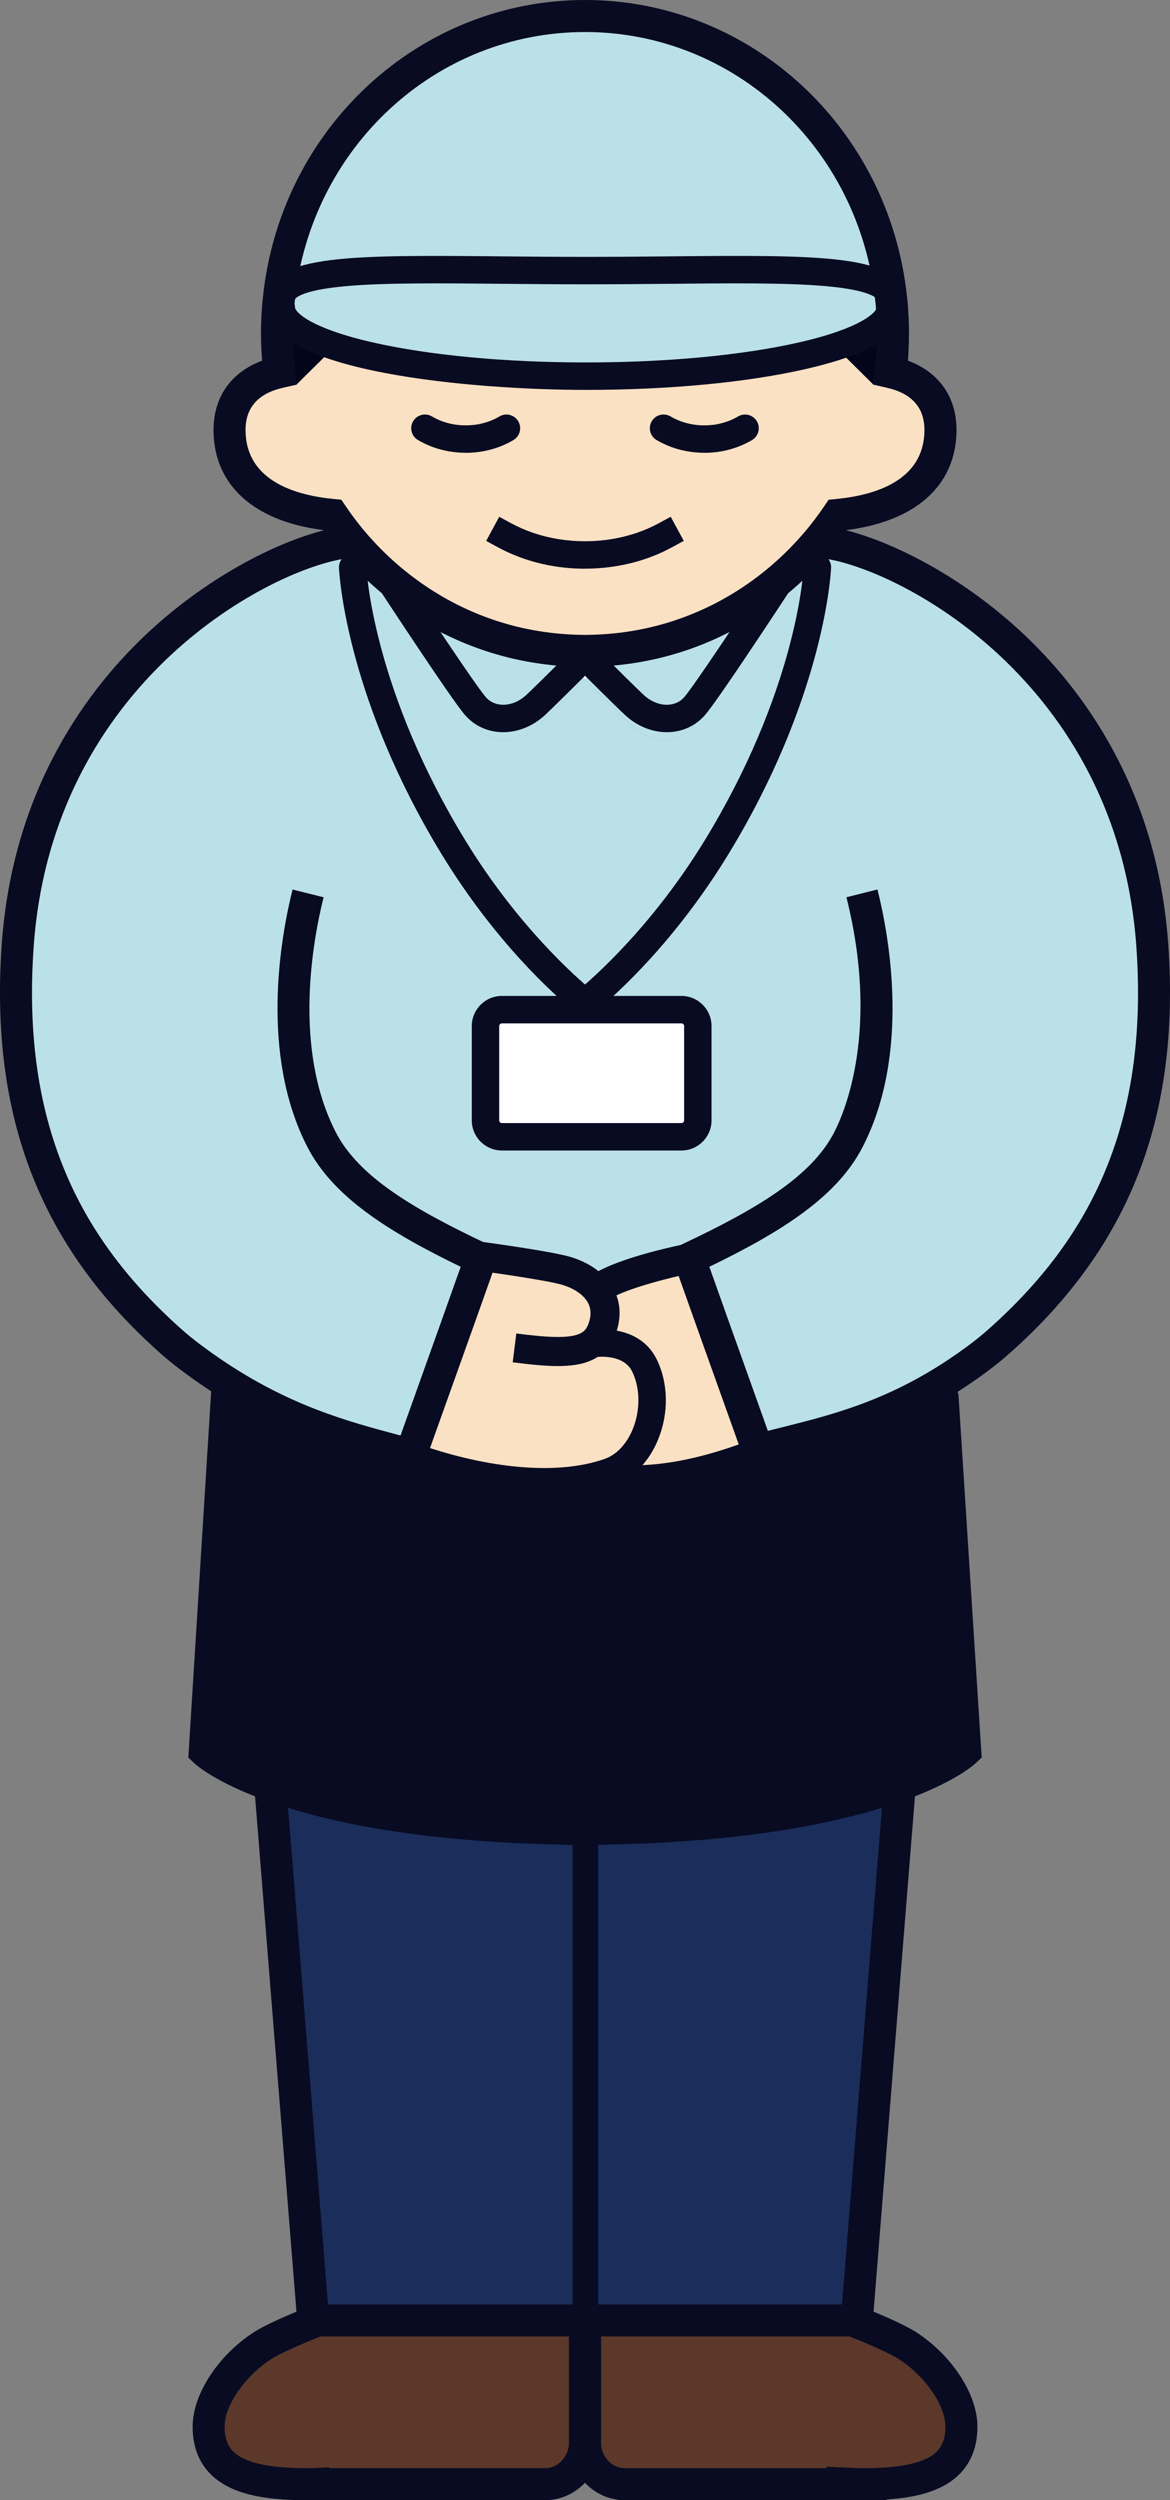<?xml version="1.0" encoding="UTF-8"?>
<svg id="_レイヤー_2" data-name="レイヤー 2" xmlns="http://www.w3.org/2000/svg" viewBox="0 0 53.074 113.334">
  <rect x="0" y="0" width="53.074" height="113.334" fill="#808080" stroke="none"/>
  <g id="_画像" data-name="画像">
    <g>
      <g>
        <path d="m42.759,63.271l1.026,16.095s-.793.753-3.041,1.564c-.341.123-.718.247-1.128.371-2.65.798-6.795,1.552-13.057,1.605h-.003c-.013-.002-.026,0-.039,0-6.584-.058-10.829-.886-13.457-1.728-.263-.085-.511-.168-.741-.253-2.237-.81-3.028-1.56-3.028-1.56l1.027-16.548.017-.029c3.15,2.166,5.849,2.856,8.093,3.486,3.212,1.269,6.273,1.654,8.511,1.081,2.284.377,4.663-.03,7.665-1.306,2.185-.594,4.839-1.121,7.882-3.103l.273.323Z" style="fill: #080b22; stroke-width: 0px;"/>
        <path d="m38.86,105.26c.495.195,1.791.723,2.352,1.097,1.413.936,2.396,2.452,2.399,3.631.009,2.224-2.041,2.62-4.562,2.62-.061,0-.12-.001-.179-.004l.003.004h-10.519c-.971,0-1.764-.796-1.816-1.8.001-.036.003-.072.003-.109v-5.516h12.122s.074.027.197.077Z" style="fill: #5b382a; stroke-width: 0px;"/>
        <path d="m40.743,81.019l.054.158-1.937,24.084c-.123-.049-.197-.077-.197-.077h-12.108v-22.277h.003c6.261-.051,10.406-.771,13.057-1.534.411-.119.787-.237,1.128-.354Z" style="fill: #1b2d5a; stroke-width: 0px;"/>
        <path d="m26.516,82.907c.013,0,.026-.001.039,0v22.277h-.014v-.619h-.007v.619h-12.122s-.074.027-.197.077l-1.937-24.084.041-.162c.23.081.477.161.741.242,2.629.804,6.873,1.596,13.457,1.651Z" style="fill: #1b2d5a; stroke-width: 0px;"/>
        <rect x="26.534" y="104.565" width=".007" height=".619" style="fill: #040000; stroke-width: 0px;"/>
        <path d="m14.215,105.26c.123-.049.197-.077.197-.077h12.122v5.516c0,.036.001.072.004.109-.054,1.004-.846,1.8-1.817,1.8h-10.518v-.004c-.059.003-.119.004-.179.004-2.519,0-4.567-.396-4.56-2.62.004-1.179.985-2.695,2.399-3.631.561-.373,1.858-.901,2.352-1.097Z" style="fill: #5b382a; stroke-width: 0px;"/>
        <path d="m26.516,83.633h-.006c-5.57-.048-10.167-.638-13.664-1.752-.308-.099-.552-.182-.769-.261-2.306-.831-3.182-1.617-3.274-1.704l-.26-.245,1.05-16.822c.026-.417.371-.731.771-.705.4.027.703.387.677.803l-1.001,16.044c.37.251,1.156.713,2.515,1.202.203.074.43.151.717.244,2.31.736,6.486,1.626,13.25,1.685.401.004.723.345.72.762-.003.415-.328.749-.725.749Z" style="fill: #080b22; stroke-width: 0px;"/>
        <path d="m25.859,83.634c-.401,0-.726-.338-.726-.756s.325-.756.726-.756c.219-.001.438,0,.652-.002.018,0,.039,0,.06,0,5.198-.045,9.521-.572,12.843-1.567.389-.117.757-.237,1.094-.358,1.364-.49,2.152-.953,2.526-1.206l-.999-15.593c-.027-.416.276-.776.676-.804.4-.029.746.287.772.703l1.049,16.372-.26.246c-.092.087-.97.877-3.292,1.711-.36.129-.752.257-1.164.381-3.453,1.034-7.912,1.581-13.252,1.626h-.043s-.003,0-.003,0h-.002c-.212.002-.434.002-.657.002Zm.698-.003h-.013s.008,0,.013,0Zm-.081-.004s.007,0,.01.001h-.01Z" style="fill: #080b22; stroke-width: 0px;"/>
        <path d="m39.049,113.334c-.02,0-.039,0-.059,0h-.117s-10.519,0-10.519,0c-1.352,0-2.468-1.093-2.54-2.488l1.449-.075c.032.623.512,1.112,1.091,1.112h9.169l-.047-.071,1.431.068c.047.002.094.003.143.003,1.156,0,2.771-.078,3.446-.756.265-.266.392-.637.39-1.136-.002-.946-.894-2.248-2.074-3.029-.412-.274-1.416-.71-2.218-1.027-.024-.01-.046-.018-.065-.026h-11.972l-.014-1.451h12.253l.123.046s.079.03.212.083c.671.265,1.889.77,2.485,1.166,1.599,1.059,2.719,2.8,2.722,4.234.003.891-.27,1.619-.813,2.165-.797.8-2.047,1.069-3.322,1.15l.018.028-.891.003c-.093.001-.186.002-.279.002Z" style="fill: #080b22; stroke-width: 0px;"/>
        <path d="m24.721,113.334h-11.243v-.006c-1.472-.036-3.002-.25-3.925-1.176-.544-.545-.818-1.274-.815-2.166.005-1.435,1.125-3.175,2.724-4.234.595-.395,1.813-.901,2.486-1.167.13-.052.209-.081.209-.081l.123-.046h.131s12.122,0,12.122,0v1.451h-11.987c-.019.007-.04.016-.063.025-.805.318-1.809.754-2.22,1.027-1.18.781-2.071,2.084-2.075,3.03-.002.499.126.871.391,1.136.675.677,2.288.755,3.443.755.048,0,.096,0,.143-.003l.762-.039v.042h9.792c.579,0,1.059-.489,1.092-1.113l1.449.077c-.074,1.394-1.191,2.487-2.542,2.487Z" style="fill: #080b22; stroke-width: 0px;"/>
        <path d="m25.815,110.866c-.004-.055-.006-.11-.006-.166v-5.516h1.458v5.516c0,.046-.002.092-.003.139l-1.448.027Z" style="fill: #080b22; stroke-width: 0px;"/>
        <polygon points="39.547 105.774 38.1 105.659 38.136 105.203 40.074 81.119 41.52 81.235 39.547 105.774" style="fill: #080b22; stroke-width: 0px;"/>
        <polygon points="13.528 105.773 13.491 105.318 11.554 81.235 13.001 81.119 14.974 105.659 13.528 105.773" style="fill: #080b22; stroke-width: 0px;"/>
        <path d="m26.555,105.987c-.321,0-.58-.26-.58-.581v-22.427c0-.321.26-.581.58-.581s.58.26.58.581v22.427c0,.321-.26.581-.58.581Z" style="fill: #080b22; stroke-width: 0px;"/>
        <g>
          <path d="m31.156,57.194l-.246.108s-3.066.608-3.928,1.353c-.13-.141-.285-.264-.456-.369-.213-.132-.451-.237-.699-.313-.781-.239-3.68-.636-3.68-.636l-.262-.044c-.735,2.147-2.961,8.493-3.057,8.787-.132-.037-.266-.074-.401-.111-2.496-.686-5.553-1.445-9.166-4.181-.067-.049-.132-.099-.198-.151-.294-.228-.58-.465-.852-.716-4.253-3.875-7.344-9.104-6.759-17.849.849-12.696,11.176-17.898,14.548-18.307.035.603.454,6.044,4.562,12.943,2.413,4.053,5.091,6.483,5.976,7.226-.195.165-.304.248-.304.248v.085h-3.466c-.411,0-.745.339-.745.762v4.379c0,.421.334.763.745.763h8.142c.414,0,.745-.342.745-.763v-4.379c0-.423-.331-.762-.745-.762h-4.07v-.085s-.109-.083-.302-.248c.884-.743,3.562-3.172,5.975-7.226,4.109-6.899,4.527-12.34,4.562-12.943,3.372.409,13.699,5.611,14.548,18.307.584,8.745-2.506,13.974-6.759,17.849-.272.251-.558.488-.852.716-.067.052-.132.102-.198.151-3.602,2.717-6.713,3.297-9.21,3.961-.146.039-.289.077-.431.117-.095-.295-2.248-6.434-2.983-8.573-.012-.034-.022-.067-.033-.099Z" style="fill: #bbe1e8; stroke-width: 0px;"/>
          <g>
            <path d="m34.392,65.753c.145-.04.292-.079.442-.117-3.08,1.25-5.52,1.649-7.864,1.28.237-.058.466-.126.686-.205,1.665-.595,2.425-3.107,1.572-4.826-.527-1.06-1.811-1.035-2.241-.993.162-.141.286-.328.373-.569.272-.75.079-1.352-.343-1.79.883-.745,4.03-1.354,4.03-1.354l.251-.11c.012.033.022.065.034.099.754,2.142,2.963,8.289,3.061,8.584Z" style="fill: #fbe1c3; stroke-width: 0px;"/>
            <path d="m26.97,66.915c-2.296.561-5.437.184-8.732-1.06.138.037.276.074.411.111.098-.294,2.382-6.648,3.136-8.798l.269.045s2.975.398,3.776.637c.254.076.499.181.717.313.175.105.334.229.469.37.422.438.615,1.041.343,1.79-.086.24-.211.427-.373.569.43-.042,1.714-.067,2.241.993.854,1.719.094,4.23-1.572,4.826-.22.079-.448.147-.686.205Z" style="fill: #fbe1c3; stroke-width: 0px;"/>
            <path d="m25.313,61.923c-.602,0-1.288-.074-2.055-.17l.163-1.307c1.358.17,2.614.289,3.062-.108.092-.08.16-.187.211-.331.176-.485.104-.882-.218-1.217-.1-.104-.221-.199-.362-.284-.178-.108-.388-.199-.608-.265-.655-.195-3.036-.537-3.898-.653l.175-1.306c.328.044,3.227.436,4.1.696.33.098.637.233.912.399.239.144.452.312.631.499.674.7.855,1.616.507,2.576-.127.354-.323.649-.581.874-.504.447-1.187.596-2.04.596Z" style="fill: #080b22; stroke-width: 0px;"/>
            <path d="m24.66,67.793c-1.988,0-4.268-.46-6.642-1.356-.096-.035-.199-.074-.302-.115l.456-1.157c.093.037.186.072.279.106,3.156,1.191,6.205,1.57,8.372,1.04.216-.053.425-.115.624-.186.531-.19.991-.684,1.261-1.355.348-.862.334-1.862-.037-2.608-.355-.715-1.333-.679-1.625-.651-.056.005-.092.011-.1.012l-.207-1.227s.068-.012.186-.024c.493-.047,2.15-.091,2.859,1.335.532,1.071.561,2.427.077,3.627-.41,1.015-1.118,1.748-1.996,2.061-.239.085-.491.161-.748.223-.75.183-1.575.274-2.457.274Z" style="fill: #080b22; stroke-width: 0px;"/>
            <path d="m27.343,59.098l-.315-.646.018.038-.474-.482.051-.037-.005-.005c1.043-.88,4.091-1.504,4.692-1.62l.257,1.328c-1.247.241-3.439.809-4.061,1.313l-.057.057-.106.053Z" style="fill: #080b22; stroke-width: 0px;"/>
            <path d="m28.673,67.67c-.606,0-1.2-.047-1.791-.14-.036-.005-.072-.011-.109-.017l-.041-.007.192-1.229.054.009c.024.004.047.008.071.011l.019.003c2.228.352,4.552-.031,7.534-1.241l.021-.008c.087-.035.173-.07.261-.107l.477,1.149c-.091.038-.18.074-.27.11l-.021.009c-2.432.987-4.475,1.459-6.396,1.459Z" style="fill: #080b22; stroke-width: 0px;"/>
          </g>
          <path d="m36.818,25.738c.08.004.165.012.256.023-.035.589-.453,5.898-4.562,12.631-2.413,3.955-5.091,6.327-5.975,7.051-.885-.725-3.563-3.096-5.976-7.051-4.107-6.733-4.527-12.043-4.562-12.631.091-.012.176-.019.256-.023l.143-.132c.227.247.463.486.707.716v.003c.166.156.336.308.509.456l-.081.095s3.542,5.422,4.159,6.128c.665.758,1.845.706,2.661-.052.32-.297,1.425-1.392,2.183-2.145.757.754,1.862,1.849,2.182,2.145.816.758,1.995.81,2.661.052.618-.706,4.159-6.128,4.159-6.128l-.081-.095c.174-.149.344-.301.511-.459.244-.231.48-.47.705-.718l.145.133Z" style="fill: #bbe1e8; stroke-width: 0px;"/>
          <path d="m35.458,26.781l.081.095s-3.542,5.422-4.159,6.128c-.665.758-1.845.706-2.661-.052-.32-.297-1.425-1.392-2.182-2.145.38-.379.673-.67.735-.732.03-.001.061-.004.091-.006,3.07-.182,5.872-1.387,8.094-3.288Z" style="fill: #bbe1e8; stroke-width: 0px;"/>
          <path d="m31.655,46.512v4.274c0,.411-.331.745-.745.745h-8.142c-.411,0-.745-.334-.745-.745v-4.274c0-.412.334-.744.745-.744h8.142c.414,0,.745.331.745.744Z" style="fill: #fff; stroke-width: 0px;"/>
          <path d="m27.222,30.078c.017-.001.033-.001.051-.003-.062.062-.354.353-.735.732-.38-.379-.673-.67-.735-.732.014.001.03.001.045.001.071.006.142.009.213.01.039.003.078.004.117.004.12.004.239.006.359.006h.003c.117,0,.234-.001.352-.006.042,0,.082-.001.124-.004.069-.001.137-.004.207-.009Z" style="fill: #fff; stroke-width: 0px;"/>
          <path d="m27.015,30.087c.069-.001.139-.004.207-.009-.069.004-.137.007-.207.009Z" style="fill: #fff; stroke-width: 0px;"/>
          <path d="m26.539,30.097c.117,0,.234-.001.352-.006-.117.004-.234.006-.352.006Z" style="fill: #fff; stroke-width: 0px;"/>
          <path d="m26.84,45.686v.082h-.606v-.082s.109-.081.304-.242c.194.161.302.242.302.242Z" style="fill: #fff; stroke-width: 0px;"/>
          <path d="m26.178,30.091c.119.004.239.006.359.006-.12,0-.239-.001-.359-.006Z" style="fill: #fff; stroke-width: 0px;"/>
          <path d="m25.803,30.076c.062.062.354.353.735.732-.758.754-1.863,1.849-2.183,2.145-.816.758-1.995.81-2.661.052-.618-.706-4.159-6.128-4.159-6.128l.081-.095c2.222,1.901,5.026,3.106,8.094,3.288.03.001.062.004.093.006Z" style="fill: #bbe1e8; stroke-width: 0px;"/>
          <path d="m25.848,30.077c.071.006.142.009.213.01-.071-.001-.142-.004-.213-.01Z" style="fill: #fff; stroke-width: 0px;"/>
          <path d="m30.91,52.152h-8.142c-.754,0-1.367-.613-1.367-1.367v-4.274c0-.753.613-1.366,1.367-1.366h8.142c.754,0,1.367.613,1.367,1.366v4.274c0,.754-.613,1.367-1.367,1.367Zm-8.142-5.762c-.069,0-.123.053-.123.122v4.274c0,.068.055.123.123.123h8.142c.069,0,.123-.054.123-.123v-4.274c0-.069-.053-.122-.123-.122h-8.142Z" style="fill: #080b22; stroke-width: 0px;"/>
          <path d="m26.84,46.308c-.129,0-.26-.04-.371-.123-.005-.004-.124-.092-.327-.261-1.028-.841-3.686-3.232-6.111-7.206-4.185-6.861-4.616-12.319-4.651-12.919-.005-.056-.004-.092-.004-.092.006-.34.283-.617.622-.617h.005c.338.003.611.27.617.607v.016c.035.581.445,5.753,4.473,12.356,2.39,3.918,5.074,6.267,5.839,6.894.175.145.274.219.281.225.275.206.331.596.126.87-.122.164-.309.25-.499.25Zm-10.221-20.601h.001-.001Z" style="fill: #080b22; stroke-width: 0px;"/>
          <path d="m26.235,46.308c-.19,0-.377-.086-.499-.25-.205-.275-.149-.665.127-.871.006-.005.106-.08.281-.223.767-.629,3.452-2.983,5.839-6.895,4.028-6.601,4.438-11.776,4.472-12.344l.002-.029c0-.341.275-.609.617-.612.339.003.621.28.627.622,0,0,0,.036-.005.104-.034.588-.466,6.048-4.651,12.906-2.421,3.968-5.08,6.363-6.111,7.208-.204.167-.321.255-.326.259-.112.083-.242.123-.371.123Z" style="fill: #080b22; stroke-width: 0px;"/>
          <g>
            <path d="m22.824,33.19c-.041,0-.083-.001-.124-.003-.626-.032-1.193-.304-1.599-.766-.645-.737-3.947-5.785-4.321-6.358-.188-.288-.107-.673.181-.861.288-.188.673-.107.861.181,1.451,2.222,3.771,5.711,4.215,6.218.233.265.524.333.727.343.384.021.788-.142,1.112-.443.244-.227,1.034-1.003,2.225-2.187l.766-.763c.243-.243.637-.243.88,0s.243.637,0,.88l-.768.765c-.85.845-1.93,1.914-2.256,2.217-.535.497-1.221.777-1.897.777Z" style="fill: #080b22; stroke-width: 0px;"/>
            <path d="m30.251,33.19c-.677,0-1.362-.279-1.898-.777-.392-.364-1.824-1.788-2.254-2.216l-.768-.765c-.243-.243-.243-.637,0-.88s.637-.243.88,0l.767.764c.878.874,1.922,1.908,2.222,2.186.324.301.73.463,1.112.443.203-.01.494-.078.727-.344.443-.507,2.763-3.996,4.214-6.218.188-.288.573-.368.861-.181.288.188.368.573.181.861-.374.573-3.676,5.621-4.32,6.357-.406.463-.974.735-1.6.767-.041.002-.083.003-.124.003Z" style="fill: #080b22; stroke-width: 0px;"/>
          </g>
          <g>
            <path d="m19.099,66.828l-.663-.182c-.134-.037-.271-.073-.407-.11l-.336-.09c-2.299-.615-5.16-1.379-8.449-3.603-.277-.186-.568-.392-.863-.61-.066-.047-.138-.102-.212-.158-.346-.262-.647-.51-.92-.755C1.824,56.496-.457,50.629.075,42.859c.487-7.112,3.926-11.681,6.725-14.262,3.156-2.91,6.795-4.497,8.841-4.739.097-.012.203-.022.309-.028l.079,1.449c-.065.004-.135.009-.21.019-3.386.401-13.463,5.525-14.295,17.66-.274,4.007.232,7.416,1.547,10.424,1.098,2.511,2.781,4.753,5.146,6.856.245.22.516.442.831.681.064.049.125.095.188.14.286.211.559.404.82.58,3.088,2.089,5.704,2.788,8.012,3.405l.101.027c.163-.458.411-1.15.735-2.057.643-1.798,1.496-4.18,1.995-5.591-3.343-1.617-5.797-3.193-6.948-5.417-2.192-4.237-1.206-9.583-.68-11.685l1.408.352c-.486,1.942-1.403,6.869.561,10.666,1.03,1.991,3.491,3.46,6.869,5.053l.598.282-.257.713c-.448,1.276-1.449,4.073-2.179,6.115-.492,1.374-.916,2.56-.954,2.673l-.217.652Z" style="fill: #080b22; stroke-width: 0px;"/>
            <path d="m33.899,66.615l-.217-.655c-.041-.123-.536-1.508-1.061-2.974-.702-1.962-1.576-4.405-1.996-5.598l-.032-.093-.225-.622.598-.282c3.377-1.592,5.838-3.061,6.869-5.053.511-.988,2.062-4.677.561-10.666l1.408-.353c.527,2.101,1.514,7.444-.68,11.686-1.151,2.225-3.605,3.8-6.947,5.417.457,1.29,1.199,3.365,1.811,5.075.379,1.059.663,1.855.844,2.363.213-.054.43-.109.652-.164,2.198-.549,4.689-1.17,7.539-3.066.283-.189.548-.374.809-.566.07-.05.131-.097.194-.145.316-.239.586-.461.829-.679,2.368-2.105,4.051-4.348,5.149-6.858,1.315-3.008,1.821-6.417,1.547-10.424-.832-12.135-10.909-17.259-14.288-17.659-.081-.01-.151-.016-.217-.02l.079-1.449c.105.006.212.015.315.028,2.039.241,5.679,1.828,8.834,4.738,2.799,2.581,6.237,7.151,6.725,14.262.532,7.77-1.748,13.637-7.177,18.464-.27.242-.571.49-.918.753-.073.055-.145.11-.219.163-.272.201-.555.399-.858.601-3.059,2.035-5.794,2.718-7.992,3.266-.287.072-.567.142-.84.212-.148.038-.29.075-.432.114l-.665.183Z" style="fill: #080b22; stroke-width: 0px;"/>
          </g>
        </g>
      </g>
      <g>
        <path d="m40.422,13.524l-.023.003c-.13-1.665-6.267-1.262-13.82-1.262s-13.69-.404-13.82,1.262l-.106-.012C13.424,6.321,19.348.726,26.537.726s13.118,5.6,13.885,12.799Z" style="fill: #bbe1e8; stroke-width: 0px;"/>
        <path d="m12.758,13.527c.13-1.665,6.267-1.262,13.82-1.262s13.69-.404,13.82,1.262l.023-.003c.014.132.027.263.038.396l-.064.006c0,1.726-6.186,3.125-13.817,3.125s-13.819-1.399-13.819-3.125l-.145-.013c.01-.133.022-.266.038-.398l.106.012Z" style="fill: #bbe1e8; stroke-width: 0px;"/>
        <polygon points="40.292 14.828 39.611 17.431 37.971 15.805 40.292 14.828" style="fill: #03051b; stroke-width: 0px;"/>
        <polygon points="15.098 15.805 13.456 17.431 12.777 14.828 15.098 15.805" style="fill: #03051b; stroke-width: 0px;"/>
        <path d="m39.611,17.431l.68-2.603-2.321.977,1.641,1.626Zm-26.834-2.603l.679,2.603,1.642-1.626-2.321-.977Zm13.026,14.655c-.03-.001-.062-.004-.093-.006-3.069-.182-5.873-1.388-8.096-3.289-.172-.148-.341-.3-.508-.456v-.003c-.246-.23-.482-.469-.709-.716-.133-.145-.265-.292-.392-.443-.331-.391-.641-.802-.93-1.228-1.762-.171-4.623-.899-4.662-3.801-.026-1.867,1.396-2.473,2.257-2.67-.041-.34-.069-.683-.085-1.029-.012-.242-.019-.483-.019-.728,0-.405.016-.805.049-1.201l.145.013c0,1.726,6.187,3.125,13.819,3.125s13.817-1.399,13.817-3.125l.064-.006c.032.394.048.792.048,1.194,0,.243-.006.483-.019.723-.014.347-.043.692-.085,1.033.861.197,2.285.803,2.259,2.67-.041,2.903-2.901,3.63-4.664,3.801-.287.423-.593.829-.92,1.217-.13.153-.263.305-.402.453-.224.247-.46.486-.705.718-.166.156-.337.31-.511.459-2.223,1.901-5.027,3.107-8.097,3.289-.029.001-.058.004-.088.004,0,0,0,.001-.001.001-.126.007-.253.013-.382.016-.117.004-.234.006-.352.006h-.003c-.12,0-.24-.001-.359-.006-.038,0-.077-.001-.116-.004-.072-.001-.143-.004-.214-.01-.014,0-.03,0-.045-.001Z" style="fill: #fbe1c3; stroke-width: 0px;"/>
        <path d="m26.538,25.779c-.477,0-.952-.038-1.413-.114-.445-.071-.89-.182-1.32-.327-.422-.143-.827-.319-1.204-.522l-.547-.296.592-1.094.547.296c.315.17.654.318,1.01.438.364.123.741.217,1.12.277.793.13,1.636.13,2.423,0,.383-.062.761-.155,1.124-.278.356-.121.695-.268,1.008-.438l.546-.297.594,1.093-.547.297c-.375.204-.779.38-1.203.523-.429.145-.874.255-1.324.327-.457.075-.932.113-1.408.113Z" style="fill: #080b22; stroke-width: 0px;"/>
        <path d="m21.126,20.525c-.258,0-.518-.023-.774-.067-.253-.046-.496-.112-.727-.196-.241-.09-.462-.196-.665-.315-.296-.175-.394-.556-.219-.852s.556-.393.852-.219c.14.083.296.157.464.22.16.058.335.106.514.138.359.062.743.063,1.114,0,.173-.031.348-.079.514-.14.163-.061.318-.134.456-.216.295-.176.677-.079.853.216.176.295.079.677-.216.853-.202.12-.425.226-.662.315-.237.086-.48.152-.727.197-.26.045-.52.068-.777.068Z" style="fill: #080b22; stroke-width: 0px;"/>
        <path d="m31.95,20.525c-.258,0-.518-.023-.774-.067-.251-.046-.494-.111-.727-.196-.241-.09-.462-.196-.665-.315-.296-.175-.394-.556-.219-.852s.556-.393.852-.219c.14.083.296.157.464.22.161.059.336.106.513.138.361.063.743.064,1.115,0,.173-.031.348-.079.514-.14.162-.061.318-.135.458-.217.296-.174.677-.077.852.219.175.296.077.677-.219.852-.202.119-.424.225-.659.313-.238.087-.482.153-.728.198-.26.045-.52.068-.777.068Z" style="fill: #080b22; stroke-width: 0px;"/>
        <path d="m26.539,30.231c-.128,0-.251-.002-.376-.006-.044,0-.09-.002-.135-.005-.07-.002-.142-.005-.213-.01-.023,0-.046-.002-.068-.003l-.071-.005c-3.157-.187-6.105-1.385-8.533-3.462-.181-.155-.36-.316-.533-.478l-.097-.093c-.223-.214-.441-.437-.65-.664-.153-.167-.288-.319-.412-.465-.269-.317-.533-.657-.785-1.012-3.137-.4-4.946-2.019-4.979-4.476-.021-1.529.773-2.668,2.202-3.203-.012-.158-.022-.316-.03-.472-.013-.274-.02-.524-.02-.761,0-.429.017-.853.052-1.262.011-.138.023-.282.04-.424C12.752,5.777,19.031,0,26.537,0s13.79,5.781,14.607,13.447c.015.137.029.277.04.418.033.407.05.829.05,1.249,0,.266-.007.516-.02.763-.006.154-.016.312-.028.471,1.43.535,2.224,1.674,2.203,3.203-.034,2.457-1.844,4.076-4.981,4.476-.247.347-.506.683-.774,1-.16.189-.296.342-.429.482-.217.24-.467.495-.734.747-.176.166-.356.327-.537.482-2.43,2.079-5.378,3.276-8.527,3.463h-.024c-.022.003-.045.004-.068.005h0c-.134.009-.27.015-.407.018-.116.004-.242.006-.368.006Zm.692-1.472l.043-.003h-.006s.058-.003.058-.003c2.823-.168,5.475-1.245,7.661-3.116.164-.141.327-.288.486-.436.238-.225.462-.453.664-.676.124-.132.244-.267.387-.435.304-.361.598-.75.873-1.155l.191-.282.339-.033c1.811-.175,3.977-.854,4.008-3.089.014-1.035-.556-1.692-1.695-1.952l-.638-.146.08-.65c.04-.326.067-.654.081-.975.012-.229.018-.453.018-.693,0-.381-.015-.764-.045-1.135-.01-.128-.022-.252-.036-.376-.738-6.929-6.397-12.152-13.164-12.152s-12.42,5.22-13.162,12.141c-.016.131-.026.253-.036.376-.031.374-.047.758-.047,1.146,0,.214.006.441.018.693.015.322.042.65.081.978l.077.648-.636.145c-1.138.26-1.708.917-1.693,1.952.03,2.235,2.195,2.914,4.007,3.089l.339.033.191.282c.28.413.577.806.883,1.166.111.132.233.269.373.421.215.233.44.462.671.679l.095.089c.128.118.258.234.39.347,2.186,1.87,4.837,2.948,7.667,3.116.013,0,.035.002.057.004l.096.005c.057.005.115.007.172.008l.037.002c.021.002.042.002.063.002h.026c.223.008.444.008.661,0,.131-.003.25-.009.367-.015Z" style="fill: #080b22; stroke-width: 0px;"/>
        <path d="m40.4,14.203c-.344,0-.622-.278-.622-.622v-.015h0s-.146-.407-2.36-.599c-1.758-.153-4.23-.129-7.091-.102-1.204.011-2.449.023-3.749.023s-2.545-.012-3.749-.023c-2.861-.027-5.333-.05-7.091.102-2.228.194-2.36.605-2.36.609,0,.344-.278.625-.622.625s-.622-.276-.622-.619c0-.038,0-.072.004-.107.153-1.954,3.9-1.918,10.703-1.854,1.201.011,2.443.023,3.737.023s2.536-.012,3.737-.023c6.803-.065,10.55-.1,10.704,1.858.003.032.003.065.003.102,0,.344-.279.622-.622.622Z" style="fill: #080b22; stroke-width: 0px;"/>
        <path d="m26.578,17.674c-4.995,0-14.441-.783-14.441-3.748,0-.344.279-.622.622-.622s.622.278.622.622c0,.207.655.946,3.563,1.603,2.566.58,5.988.9,9.634.9s7.067-.32,9.633-.9c2.908-.658,3.562-1.396,3.562-1.603,0-.344.279-.622.622-.622s.622.278.622.622c0,1.206-1.482,2.127-4.532,2.817-2.653.6-6.172.931-9.908.931Z" style="fill: #080b22; stroke-width: 0px;"/>
      </g>
    </g>
  </g>
</svg>
